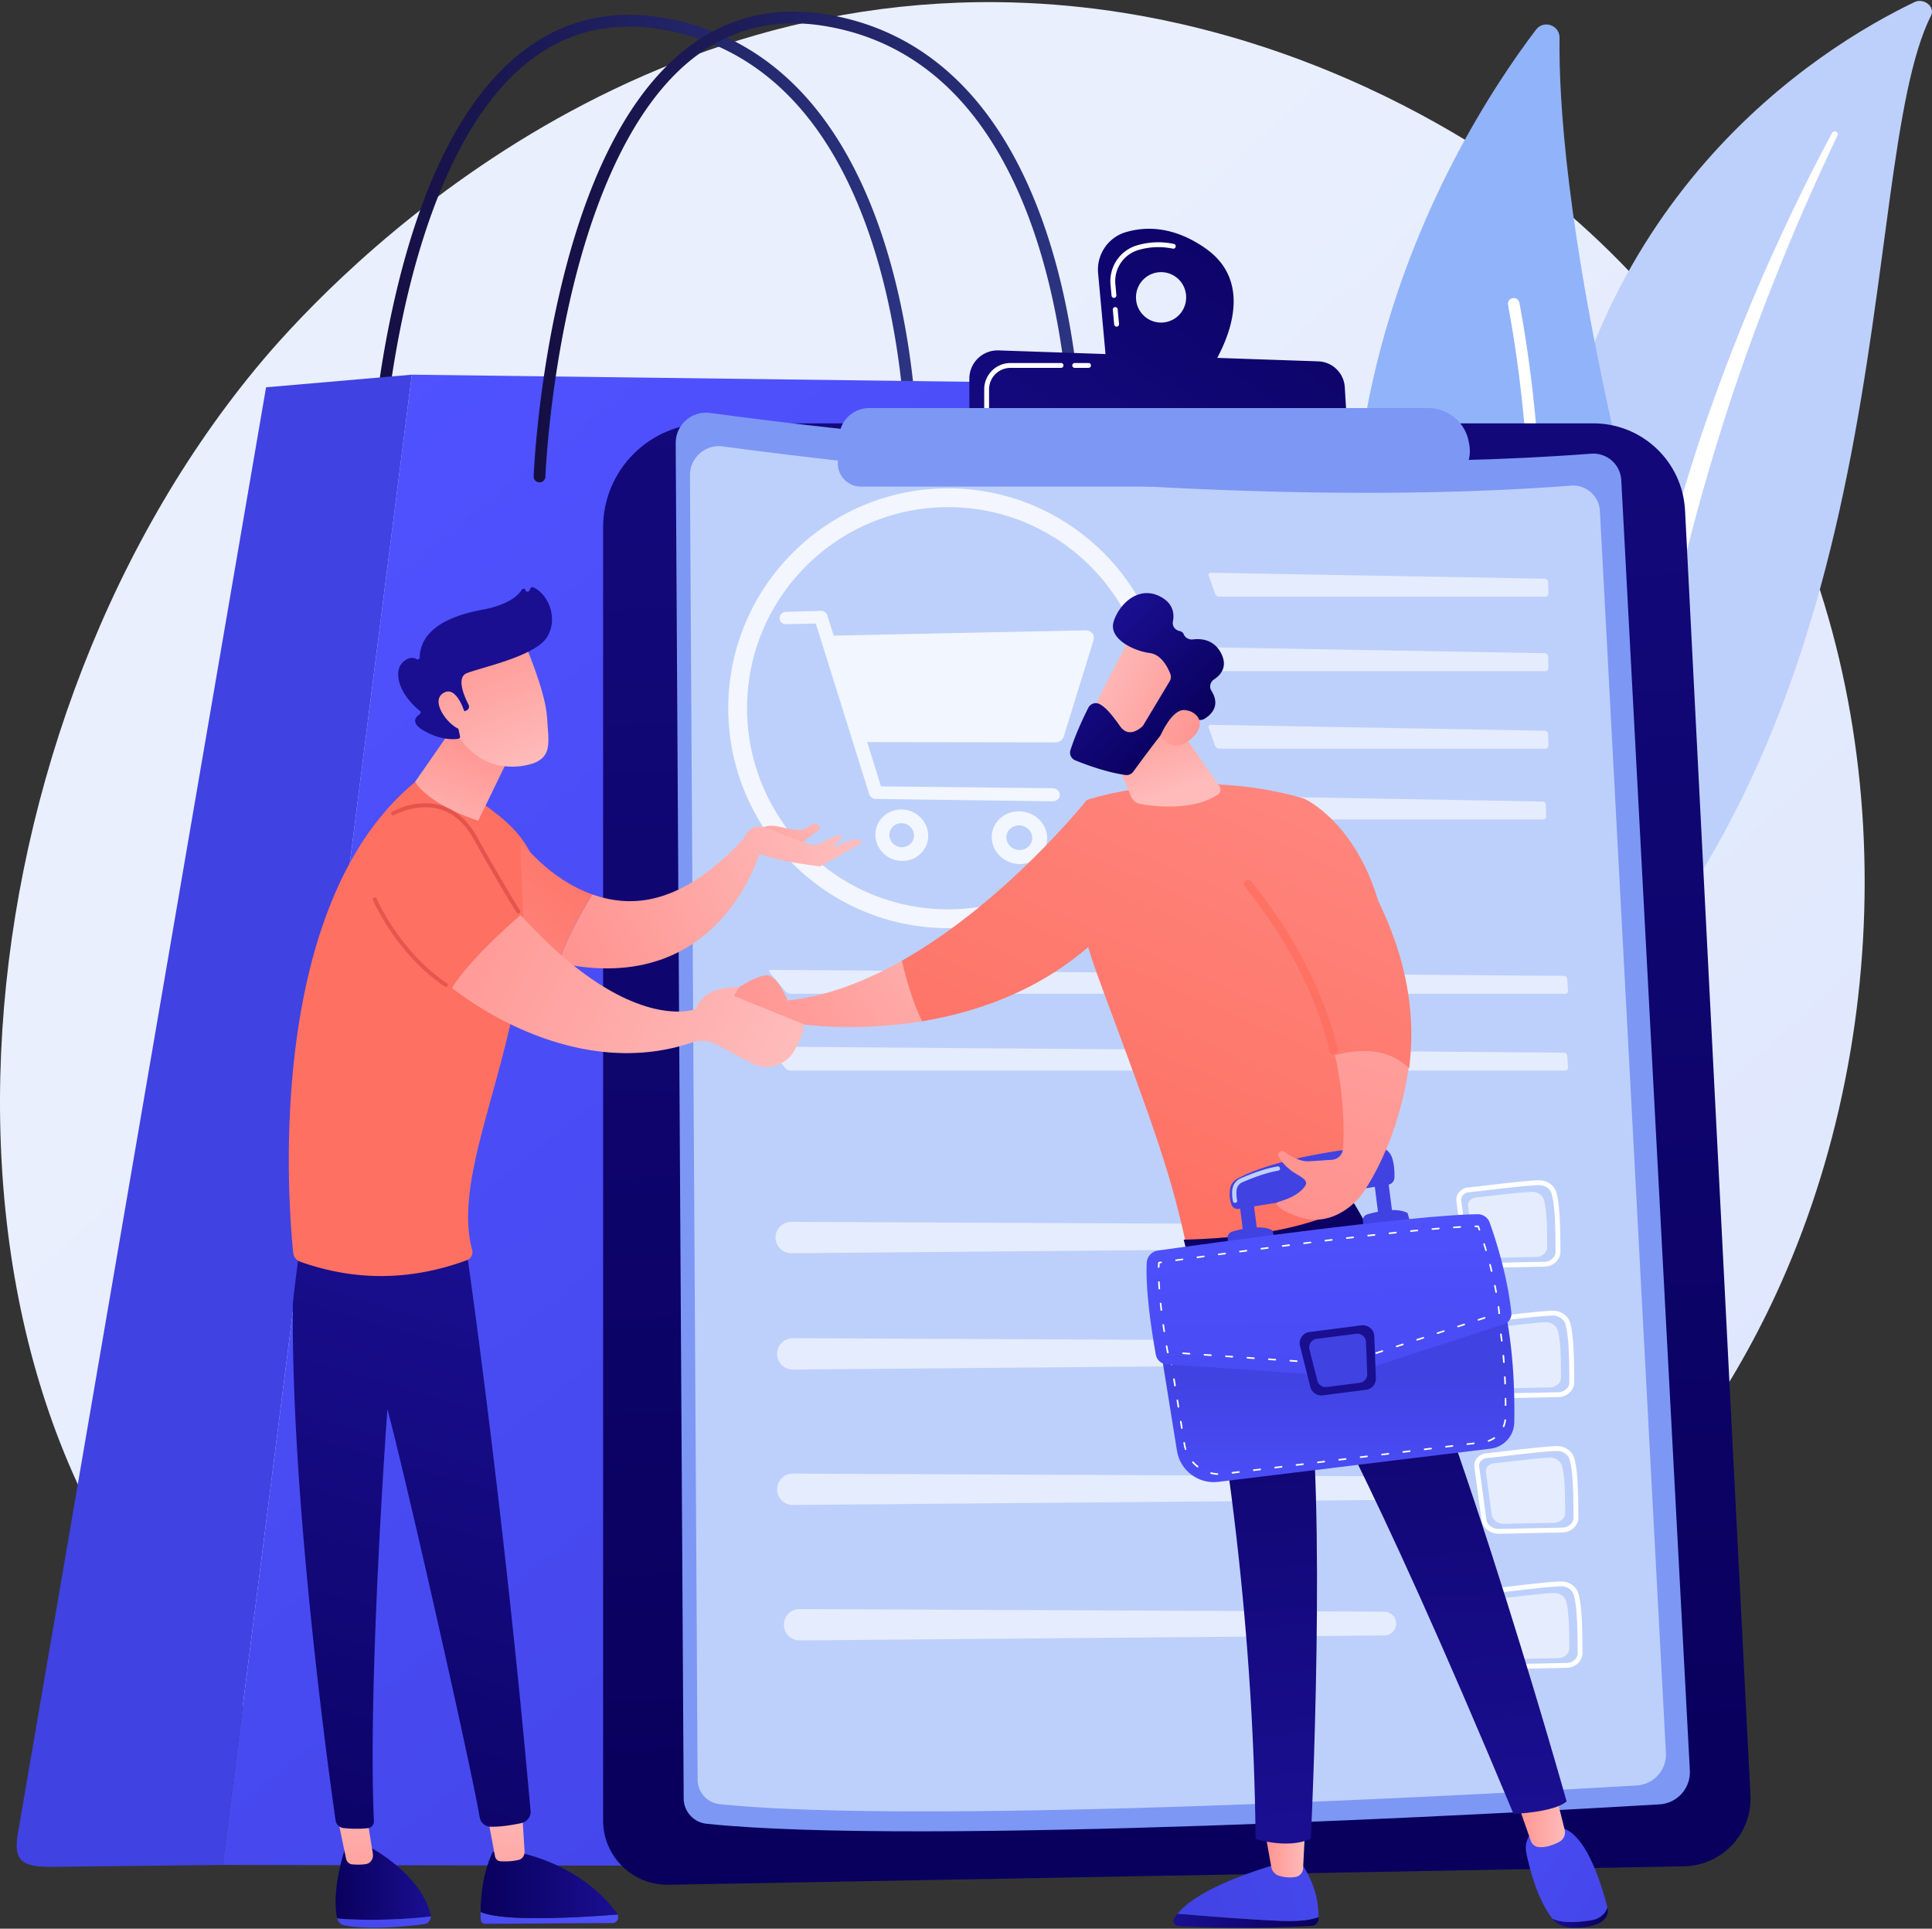 <svg width="570" height="569" fill="none" xmlns="http://www.w3.org/2000/svg"><rect width="100%" height="100%" fill="#333333" stroke="none"/><path d="M527.07 374.839c-55.73 130.264-202.842 186.218-318.107 176.676-31.472-2.605-94.795-7.847-144.236-54.602-94.95-89.792-80.327-277.481 10.567-387.983C87 94.7 168.022-.642 294.283.635c92.439.934 157.323 53.152 165.213 59.658 9.966 8.218 31.948 27.747 51.759 58.729 46.549 72.792 50.64 174.414 15.815 255.817Z" fill="url(#a)"/><path d="M569.718 4.58c1.289-2.571-2.112-5.293-4.909-3.95-28.417 13.64-99.416 57.84-109.231 162.302-12.315 131.064-53.926 170.045-98.725 189.198 0 0 55.454-.816 99.537-39.928 108.234-96.031 90.423-261.92 113.328-307.623Z" fill="#BDD0FB"/><path d="M542.158 39.868c-6.342 13.407-12.37 26.932-17.811 40.668a623.314 623.314 0 0 0-15.084 41.59c-4.46 14.035-8.616 28.159-12.065 42.457-3.524 14.278-6.336 28.717-9.099 43.222-2.855 14.479-5.636 29.086-10.153 43.387-4.493 14.276-11.038 28.197-20.375 40.484-2.331 3.061-4.738 6.092-7.335 8.959-2.534 2.913-5.224 5.719-7.972 8.478a159.653 159.653 0 0 1-17.937 15.366c-12.875 9.404-27.507 16.982-42.989 22.657-1.63.597-3.591-.112-4.381-1.586-.775-1.445-.134-3.09 1.431-3.715l.011-.004c3.713-1.476 7.4-2.991 10.987-4.647 1.811-.802 3.571-1.677 5.351-2.52 1.738-.903 3.521-1.746 5.222-2.698 6.882-3.701 13.425-7.838 19.557-12.402 12.302-9.063 22.997-19.877 31.942-31.6a128.852 128.852 0 0 0 11.552-18.614c3.283-6.491 5.985-13.247 8.238-20.168 4.509-13.852 7.4-28.28 10.376-42.735 2.999-14.453 6.125-28.95 9.938-43.275a534.723 534.723 0 0 1 6.097-21.378c1.066-3.548 2.213-7.073 3.35-10.599a689.857 689.857 0 0 1 3.611-10.518A622.513 622.513 0 0 1 521 79.287c6.035-13.577 12.491-26.987 19.544-40.118.201-.375.723-.515 1.165-.312.429.193.624.641.449 1.01Z" fill="#fff"/><path d="M435.028 293.393c2.182 3.794 7.53 4.125 10.209.666 14.79-19.09 51.729-76.846 32.788-158.032-15.994-68.56-18.152-107.254-17.914-124.888.05-3.73-4.69-5.354-6.944-2.384-24.879 32.771-97.208 147.165-18.139 284.638Z" fill="#91B3FA"/><path d="M440.87 292.398a1.707 1.707 0 0 0 2.353-1.196c.232-1.043 22.986-105.54 5.052-201.87a1.712 1.712 0 0 0-1.994-1.368 1.711 1.711 0 0 0-1.368 1.994c17.802 95.629-4.798 199.466-5.027 200.503a1.71 1.71 0 0 0 .984 1.937Z" fill="#fff"/><path d="M110.692 143.243c-.022 0-.045 0-.067-.002a1.731 1.731 0 0 1-1.665-1.796c.008-.23.94-23.266 6.744-50 7.831-36.08 20.318-61.377 37.116-75.193 12.019-9.884 26.169-13.63 42.055-11.129 18.302 2.88 33.703 11.921 45.774 26.867 9.585 11.869 17.084 27.46 22.291 46.345 8.826 32.01 7.997 62.919 7.987 63.227a1.714 1.714 0 0 1-1.784 1.679 1.731 1.731 0 0 1-1.679-1.784c.01-.305.818-30.761-7.884-62.273-5.081-18.406-12.365-33.563-21.649-45.046-11.511-14.24-26.179-22.85-43.594-25.592-14.867-2.34-28.094 1.153-39.316 10.382-20.154 16.576-30.662 48.984-35.93 73.25-5.739 26.438-6.659 49.169-6.667 49.397a1.734 1.734 0 0 1-1.732 1.668Z" fill="url(#b)"/><path d="m416.437 527.731-60.062-414.199-234.868-2.995-55.84 439.659 331.232.557c12.055 0 21.298-10.89 19.538-23.022Z" fill="url(#c)"/><path d="m78.498 114.26 43.007-3.723-55.838 439.659-51.16.557c-8.821 0-10.79-2.465-8.994-11.25L78.498 114.26Z" fill="url(#d)"/><path d="M159.176 142.293c-.022 0-.044 0-.067-.002a1.73 1.73 0 0 1-1.664-1.796c.008-.23.94-23.266 6.744-50 7.83-36.077 20.318-61.377 37.115-75.19 12.021-9.888 26.175-13.631 42.057-11.13 18.302 2.88 33.703 11.921 45.775 26.867 9.584 11.869 17.083 27.46 22.291 46.345 8.825 32.01 7.997 62.919 7.986 63.227a1.71 1.71 0 0 1-1.784 1.679 1.733 1.733 0 0 1-1.679-1.784c.01-.305.818-30.761-7.883-62.273-5.082-18.406-12.366-33.561-21.65-45.046-11.511-14.24-26.179-22.851-43.594-25.592-14.863-2.34-28.091 1.153-39.314 10.38-20.143 16.566-30.651 48.95-35.922 73.198-5.745 26.443-6.671 49.223-6.679 49.451a1.735 1.735 0 0 1-1.732 1.666Z" fill="url(#e)"/><path d="M177.936 155.634c0-16.978 13.762-30.74 30.74-30.74h261.417c14.422 0 26.315 11.301 27.048 25.706l19.297 379.003c.574 11.272-8.3 20.779-19.583 20.984l-299.619 5.447c-10.603.193-19.3-8.35-19.3-18.953V155.634Z" fill="url(#f)"/><path d="M199.352 130.728c-.033-5.433 4.744-9.635 10.128-8.906 35.699 4.842 158.457 19.814 259.953 12.022 4.629-.355 8.645 3.151 8.892 7.788l20.233 380.693c.278 5.22-3.709 9.684-8.927 9.992-42.686 2.526-218.484 12.291-281.19 5.724-3.817-.4-6.714-3.614-6.736-7.451l-2.353-399.862Z" fill="#7D97F4"/><path d="M203.556 140.268c-.031-5.228 4.566-9.274 9.747-8.571 34.354 4.659 152.49 19.067 250.163 11.57 4.454-.342 8.32 3.033 8.557 7.493l19.472 366.358a9.147 9.147 0 0 1-8.59 9.617c-41.081 2.43-210.259 11.828-270.601 5.508-3.673-.384-6.46-3.478-6.483-7.169l-2.265-384.806Z" fill="#BDD0FB"/><path d="M455.934 176.019a.9.9 0 0 0 .904-.932l-.1-3.406a.989.989 0 0 0-.958-.948l-98.544-1.756c-.512-.008-.792.379-.622.863l1.868 5.3c.171.483.729.879 1.241.879h96.211ZM357.236 190.961c-.512-.008-.792.38-.622.863l1.868 5.301c.171.483.729.879 1.241.879h96.211c.512 0 .92-.419.904-.932l-.1-3.407a.99.99 0 0 0-.958-.948l-98.544-1.756ZM356.57 234.713c-.512-.01-.792.38-.622.863l1.868 5.301c.171.483.729.879 1.241.879h96.211a.9.9 0 0 0 .904-.932l-.1-3.407a.99.99 0 0 0-.958-.948l-98.544-1.756ZM357.236 213.824c-.512-.01-.792.38-.622.863l1.868 5.301c.171.483.729.879 1.241.879h96.211a.9.9 0 0 0 .904-.932l-.1-3.406a.989.989 0 0 0-.958-.948l-98.544-1.757ZM461.755 293.176a.86.86 0 0 0 .867-.93l-.234-3.411a1.024 1.024 0 0 0-.994-.936l-234.012-1.776c-.511-.004-.663.317-.337.711l4.654 5.623c.326.394 1.013.719 1.524.719h228.532ZM227.382 308.775c-.511-.004-.663.317-.337.711l4.654 5.624c.326.393 1.013.718 1.524.718h228.534a.859.859 0 0 0 .867-.93l-.233-3.41a1.024 1.024 0 0 0-.995-.936l-234.014-1.777ZM229.426 400.596a4.628 4.628 0 0 0 4.515 3.448l172.483-1.47a3.501 3.501 0 0 0-.014-7l-172.487-.786c-3.046-.014-5.273 2.865-4.497 5.808ZM228.967 366.274a4.628 4.628 0 0 0 4.516 3.447l172.483-1.469a3.501 3.501 0 0 0-.015-7l-172.487-.786c-3.045-.014-5.274 2.864-4.497 5.808ZM229.426 440.55a4.629 4.629 0 0 0 4.515 3.447l172.483-1.47a3.501 3.501 0 0 0-.014-7l-172.487-.788c-3.046-.012-5.273 2.867-4.497 5.811ZM231.43 480.506a4.63 4.63 0 0 0 4.515 3.447l172.483-1.47a3.5 3.5 0 0 0-.014-7l-172.487-.788c-3.045-.014-5.274 2.865-4.497 5.811Z" fill="#fff" opacity=".6"/><path d="m455.731 373.676-.051.002-18.639.392c-2.664.055-4.917-1.71-5.242-4.103l-2.115-15.584a3.406 3.406 0 0 1 .724-2.58c.662-.839 1.685-1.383 2.808-1.494 1.567-.155 3.772-.412 6.107-.682 4.915-.571 11.032-1.281 14.483-1.43 2.503-.089 4.674 1.328 5.329 3.49 1.08 3.559 1.204 10.356 1.241 17.598.01 2.353-2.069 4.312-4.645 4.391Zm-22.375-21.944c-.739.073-1.403.422-1.825.956a1.967 1.967 0 0 0-.428 1.498l2.115 15.584c.228 1.675 1.858 2.905 3.795 2.867l18.639-.392c.012 0 .024 0 .036-.002 1.805-.055 3.263-1.373 3.254-2.954-.036-7.132-.154-13.816-1.177-17.19-.459-1.512-2.079-2.525-3.898-2.474-3.398.146-9.487.852-14.38 1.421-2.34.274-4.551.53-6.131.686Z" fill="#fff"/><path opacity=".6" d="M435.411 353.285c3.906-.388 12.388-1.511 16.42-1.685 1.709-.074 3.24.913 3.686 2.383.867 2.856.94 8.598.967 13.9.008 1.588-1.411 2.9-3.19 2.936l-14.895.313c-1.831.038-3.39-1.164-3.61-2.786l-1.691-12.453c-.174-1.287.865-2.464 2.313-2.608Z" fill="#fff"/><path d="m459.803 412.164-.051.002-18.639.392c-2.663.055-4.917-1.709-5.242-4.103l-2.115-15.584a3.402 3.402 0 0 1 .725-2.58c.662-.838 1.685-1.382 2.807-1.494 1.568-.154 3.772-.412 6.107-.682 4.915-.571 11.032-1.281 14.483-1.429l.075-.003c2.451-.075 4.605 1.353 5.255 3.494 1.08 3.559 1.203 10.356 1.24 17.598.008 2.351-2.069 4.31-4.645 4.389Zm-22.375-21.944c-.739.073-1.402.422-1.825.956a1.968 1.968 0 0 0-.428 1.499l2.115 15.583c.228 1.675 1.858 2.905 3.795 2.867l18.639-.392c.012 0 .024 0 .036-.002 1.805-.055 3.263-1.373 3.255-2.954-.037-7.134-.155-13.815-1.178-17.189-.459-1.513-2.103-2.558-3.898-2.475-3.398.146-9.487.852-14.379 1.421-2.341.274-4.552.53-6.132.686Z" fill="#fff"/><path opacity=".6" d="M439.483 391.773c3.906-.388 12.388-1.511 16.42-1.685 1.709-.073 3.24.913 3.687 2.383.867 2.857.94 8.598.966 13.901.008 1.587-1.411 2.899-3.189 2.935l-14.896.313c-1.831.039-3.39-1.163-3.609-2.785l-1.691-12.453c-.175-1.29.864-2.467 2.312-2.609Z" fill="#fff"/><path d="m461.026 452.1-.051.002-18.639.392c-2.664.056-4.917-1.708-5.242-4.103l-2.115-15.584a3.404 3.404 0 0 1 .724-2.58c.662-.839 1.685-1.383 2.808-1.494 1.567-.155 3.772-.413 6.107-.683 4.915-.57 11.032-1.281 14.483-1.429a.942.942 0 0 0 .075-.004c2.451-.075 4.605 1.352 5.254 3.494 1.08 3.559 1.204 10.356 1.241 17.597.008 2.353-2.069 4.313-4.645 4.392Zm-22.375-21.944c-.739.073-1.403.422-1.825.956-.349.44-.501.972-.428 1.5l2.115 15.584c.227 1.675 1.858 2.905 3.794 2.864l18.639-.392c.013 0 .025 0 .037-.002 1.805-.054 3.262-1.372 3.254-2.953-.036-7.132-.154-13.816-1.177-17.19-.459-1.512-2.103-2.564-3.898-2.475-3.399.147-9.487.853-14.38 1.421-2.343.275-4.553.53-6.131.687Z" fill="#fff"/><path opacity=".6" d="M440.706 431.708c3.906-.387 12.388-1.51 16.42-1.685 1.709-.073 3.24.914 3.687 2.384.867 2.856.94 8.598.966 13.9.008 1.588-1.411 2.899-3.189 2.936l-14.896.313c-1.831.038-3.39-1.164-3.609-2.786l-1.691-12.453c-.177-1.289.862-2.464 2.312-2.609Z" fill="#fff"/><path d="m462.245 492.034-.05.002-18.639.392c-2.664.057-4.917-1.707-5.242-4.103l-2.116-15.583a3.403 3.403 0 0 1 .725-2.581c.662-.838 1.685-1.382 2.808-1.494 1.567-.154 3.772-.412 6.107-.682 4.915-.571 11.031-1.281 14.483-1.429l.075-.002c2.45-.076 4.604 1.352 5.254 3.494 1.08 3.558 1.204 10.355 1.24 17.597.011 2.351-2.068 4.31-4.645 4.389Zm-22.372-21.944c-.739.073-1.403.422-1.825.956a1.97 1.97 0 0 0-.429 1.501l2.116 15.583c.227 1.675 1.857 2.905 3.794 2.865l18.639-.392c.012 0 .025 0 .037-.002 1.805-.055 3.262-1.372 3.254-2.954-.036-7.132-.154-13.815-1.177-17.189-.459-1.513-2.104-2.571-3.898-2.475-3.399.146-9.487.853-14.38 1.421-2.343.274-4.554.53-6.131.686Z" fill="#fff"/><path opacity=".6" d="M441.925 471.643c3.906-.388 12.388-1.51 16.42-1.685 1.71-.073 3.24.913 3.687 2.383.867 2.857.94 8.598.966 13.901.009 1.587-1.411 2.899-3.189 2.935l-14.895.313c-1.832.039-3.391-1.163-3.61-2.785l-1.691-12.453c-.175-1.287.865-2.465 2.312-2.609Z" fill="#fff"/><g opacity=".8" fill="#fff"><path d="M322.21 186.795c-.49-.603-1.257-.853-2.073-.834l-74.17 1.555-1.874-5.953c-.26-.828-1.039-1.36-1.923-1.338l-10.183.268c-1.092.029-1.975.788-1.975 1.878 0 1.09.885 1.805 1.975 1.779l8.701-.205 15.746 50.317a2.08 2.08 0 0 0 1.962 1.442l52.059.698c1.222.016 2.213-.751 2.213-1.906 0-1.155-.993-1.947-2.213-1.959l-50.541-.544-4.056-13.065 55.539.084c1.137.002 2.14-.743 2.459-1.775l8.766-28.343a2.216 2.216 0 0 0-.412-2.099ZM266.015 238.81c-4.284-.067-7.749 3.266-7.749 7.43s3.465 7.644 7.749 7.755c4.31.114 7.834-3.22 7.834-7.428 0-4.211-3.524-7.69-7.834-7.757Zm0 11.135c-2.002-.047-3.626-1.671-3.626-3.62s1.624-3.504 3.626-3.467c2.008.036 3.646 1.66 3.646 3.62 0 1.959-1.638 3.514-3.646 3.467ZM300.719 239.348c-4.495-.069-8.133 3.343-8.133 7.609 0 4.265 3.636 7.83 8.133 7.95 4.523.12 8.224-3.293 8.224-7.607s-3.701-7.881-8.224-7.952Zm0 11.411c-2.101-.048-3.807-1.713-3.807-3.709 0-1.995 1.706-3.589 3.807-3.551 2.107.039 3.827 1.704 3.827 3.712 0 2.003-1.72 3.597-3.827 3.548Z"/></g><path opacity=".81" d="M279.732 273.816c-35.771 0-64.874-29.102-64.874-64.874 0-35.771 29.103-64.874 64.874-64.874 35.772 0 64.874 29.103 64.874 64.874 0 35.772-29.1 64.874-64.874 64.874Zm0-124.205c-32.716 0-59.331 26.615-59.331 59.331 0 32.717 26.615 59.332 59.331 59.332 32.717 0 59.332-26.615 59.332-59.332 0-32.716-26.615-59.331-59.332-59.331Z" fill="#fff"/><path d="M355.597 73.22c-9.442-6.57-17.652-6.44-23.432-4.735-5.272 1.555-8.689 6.647-8.188 12.12l2.493 27.207 29.661 2.633c-.002 0 17.983-24.342-.534-37.225Zm-13.044 21.948a7.396 7.396 0 0 1-7.395-7.396 7.396 7.396 0 1 1 14.791 0 7.396 7.396 0 0 1-7.396 7.396Z" fill="url(#g)"/><path d="M329.43 96.368a.716.716 0 0 1-.712-.652l-.398-4.333a.715.715 0 0 1 .648-.777.707.707 0 0 1 .777.648l.398 4.332a.715.715 0 0 1-.648.777c-.02.005-.042.005-.065.005Zm-.777-8.49a.717.717 0 0 1-.713-.652l-.302-3.29c-.477-5.215 2.803-10.069 7.802-11.545 3.54-1.045 7.187-1.194 10.841-.444a.715.715 0 1 1-.286 1.4c-3.421-.7-6.836-.56-10.149.417-4.345 1.283-7.197 5.505-6.783 10.043l.302 3.289a.714.714 0 0 1-.647.777c-.023.004-.043.004-.065.004Z" fill="#fff"/><path d="M285.987 125.394v-13.679a8.347 8.347 0 0 1 8.633-8.342l94.307 3.232a8.119 8.119 0 0 1 7.826 7.628l.788 13.143-111.554-1.982Z" fill="url(#h)"/><path d="M321.152 108.528h-4.056a.717.717 0 1 1 0-1.433h4.056a.715.715 0 1 1 0 1.433ZM291.091 121.099a.717.717 0 0 1-.717-.717v-5.534c0-4.276 3.478-7.753 7.753-7.753h14.912a.715.715 0 1 1 0 1.433h-14.912a6.33 6.33 0 0 0-6.322 6.322v5.534a.711.711 0 0 1-.714.715Z" fill="#fff"/><path d="M247.56 128.849a8.885 8.885 0 0 1 8.876-8.46l164.914-.004c5.93 0 11 4.267 12.011 10.11l.14.806c1.108 6.399-3.819 12.254-10.315 12.254H253.991a6.808 6.808 0 0 1-6.799-7.132l.368-7.574Z" fill="#7D97F4"/><path d="M232.346 295.149s-3.098-8.155-6.716-7.408c-3.618.747-7.576 3.526-7.576 3.526l-5.813 7.861s16.319 6.428 22.056 2.745c0 0 16.668 2.881 37.714-.575-3.047-6.433-4.862-12.873-5.93-17.871-10.66 6.035-22.141 10.542-33.735 11.722Z" fill="url(#i)"/><path d="M320.634 236.002s-23.863 30.057-54.553 47.427c1.066 4.998 2.883 11.438 5.93 17.871 15.921-2.613 34.345-8.847 49.965-22.699l-1.342-42.599Z" fill="url(#j)"/><path d="M350.394 369.22c-4.667-22.168-9.333-35.001-24.959-77.019-4.917-13.222-9.383-26.601-7.225-40.542l2.424-15.657s30.367-10.277 64.029-.432c0 0 45.927 19.95 14.731 118.482-14.059 15.73-30.515 20.215-49 15.168Z" fill="url(#k)"/><path d="m325.803 216.017 7.875 18.917a3.772 3.772 0 0 0 2.848 2.266c4.54.779 15.521 1.995 22.732-2.747a1.83 1.83 0 0 0 .489-2.576l-14.548-20.887-19.396 5.027Z" fill="url(#l)"/><path d="M333.948 187.075c-.331.311-13.958 27.07-13.958 27.07l15.444 7.455 16.684-23.442s-12.634-16.294-18.17-11.083Z" fill="url(#m)"/><path d="m345.098 200.969-7.703 12.841a2.385 2.385 0 0 1-.422.526c-.918.853-4.054 3.336-6.48-.045-2.067-2.88-4.008-5.499-6.085-6.579-1.214-.632-2.706-.128-3.323 1.094-1.269 2.515-3.728 7.643-5.272 12.506a2.449 2.449 0 0 0 1.427 3.006c3.126 1.267 9.308 3.559 14.792 4.316a2.46 2.46 0 0 0 2.328-.99c2.359-3.232 9.01-12.267 11.28-14.528 2.109-2.101 6.001-1.31 7.755-.804a2.477 2.477 0 0 0 1.967-.258c1.779-1.072 4.885-3.741 2.045-8.259-.707-1.122-.346-2.621.763-3.349 1.987-1.308 4.142-3.76 2.089-7.733-2.079-4.022-5.792-4.383-8.322-4.073-1.118.136-2.255-.451-2.684-1.492-.19-.463-.568-.859-1.27-1.001-1.326-.268-2.195-1.48-1.935-2.808.446-2.275.109-5.231-3.523-7.229-6.663-3.664-12.501 2.306-13.985 7.345s5.966 8.602 10.652 9.195c3.443.436 5.329 4.194 6.088 6.157a2.45 2.45 0 0 1-.182 2.162Z" fill="url(#n)"/><path d="M342.399 216.959s3.316-7.798 7.108-7.481c3.792.319 6.779 4.097 2.077 8.344-5.847 5.287-9.185-.863-9.185-.863Z" fill="url(#o)"/><path d="M347.406 564.581c7.335.633 20.064 1.665 30.099 2.105 6.032.266 9.506-.325 11.505-1.124-.004.225-.01.438-.018.635-.047 1.056-.905 1.9-1.971 1.961-18.962 1.058-34.042.366-39.412.041-1.11-.067-1.772-1.275-1.204-2.221.282-.475.627-.938 1.001-1.397Z" fill="url(#p)"/><path d="M377.504 566.686c-10.036-.443-22.765-1.472-30.1-2.105 7.211-8.848 30.1-14.81 30.1-14.81h6.464c4.446 6.409 5.089 12.509 5.041 15.788-2 .802-5.472 1.393-11.505 1.127Z" fill="url(#q)"/><path d="m385.057 539.218-.605 11.97a2.732 2.732 0 0 1-2.334 2.57c-1.292.185-3.021.209-4.857-.402a3.233 3.233 0 0 1-2.174-2.487l-2.091-11.653h12.061v.002Z" fill="url(#r)"/><path d="M469.019 566.597c3.182-.443 4.621-2.095 5.224-3.862l.012.049c.467 1.864-.617 3.794-2.785 4.712-2.621 1.111-5.488 1.299-7.713 1.208-2.387-.097-4.578-1.086-5.782-2.668l-.018-.024c2.394 1.184 5.758 1.324 11.062.585Z" fill="url(#s)"/><path d="M454.022 539.141h5.331c8.121-.167 13.219 16.96 14.89 23.592-.603 1.767-2.043 3.419-5.224 3.862-5.305.739-8.669.601-11.064-.585-4.388-5.774-6.562-14.227-7.607-19.163-1.19-5.611 3.674-7.706 3.674-7.706Z" fill="url(#t)"/><path d="m458.667 528.029 2.96 11.773c.364 1.444-.327 2.936-1.662 3.622-1.657.851-3.988 1.742-6.131 1.484-1.007-.122-1.846-.83-2.179-1.78l-4.346-12.386 11.358-2.713Z" fill="url(#u)"/><path d="M462.199 531.434c-3.682 3.267-15.662 3.699-15.662 3.699-43.152-103.567-61.141-132.078-61.141-132.078 6.231 39.091 1.342 139.432 1.342 139.432-7.12 3.142-16.302 0-16.302 0-.579-63.997-9.589-132.765-21.209-176.765 29.165-.656 45.014-7.014 50.08-11.02 24.311 39.193 62.892 176.732 62.892 176.732Z" fill="url(#v)"/><path d="m341.88 394.659 5.366 33.378c.936 5.82 6.328 9.856 12.205 9.14l80.322-9.798c3.928-.479 6.908-3.76 6.987-7.7.173-8.624-.166-23.975-3.786-37.958L341.88 394.659Z" fill="url(#w)"/><path d="M359.189 435.108h-.015a10.768 10.768 0 0 1-1.922-.284.238.238 0 1 1 .113-.463c.601.146 1.221.237 1.838.272.132.006.231.12.223.252a.236.236 0 0 1-.237.223Zm4.421-.371a.237.237 0 0 1-.235-.21.24.24 0 0 1 .207-.266l1.89-.229a.231.231 0 0 1 .266.207.24.24 0 0 1-.207.266l-1.89.232h-.031Zm6.3-.77a.237.237 0 0 1-.029-.473l1.891-.231a.233.233 0 0 1 .266.207.237.237 0 0 1-.208.264l-1.89.231c-.012.002-.02.002-.03.002Zm6.299-.767a.237.237 0 0 1-.028-.473l1.89-.232a.231.231 0 0 1 .266.207.24.24 0 0 1-.207.266l-1.89.232h-.031Zm-22.871-.289a.238.238 0 0 1-.147-.05 10.952 10.952 0 0 1-1.421-1.328.238.238 0 0 1 .021-.337.24.24 0 0 1 .337.018c.412.461.867.889 1.356 1.269a.24.24 0 0 1-.146.428Zm29.173-.481a.236.236 0 0 1-.235-.209.235.235 0 0 1 .207-.264l1.89-.231a.233.233 0 0 1 .266.207.236.236 0 0 1-.207.264l-1.89.231c-.013.002-.023.002-.031.002Zm6.3-.767a.237.237 0 0 1-.236-.209.236.236 0 0 1 .207-.264l1.89-.232a.23.23 0 0 1 .266.207.235.235 0 0 1-.207.264l-1.89.232c-.012.002-.02.002-.03.002Zm6.299-.77a.237.237 0 0 1-.235-.209.24.24 0 0 1 .207-.266l1.89-.231a.231.231 0 0 1 .266.207.24.24 0 0 1-.207.266l-1.89.229c-.01.004-.021.004-.031.004Zm6.302-.767a.238.238 0 0 1-.028-.473l1.89-.231a.233.233 0 0 1 .266.207.24.24 0 0 1-.207.266l-1.891.231c-.012-.002-.02 0-.03 0Zm6.3-.769a.238.238 0 0 1-.029-.473l1.89-.232a.23.23 0 0 1 .266.207.236.236 0 0 1-.207.264l-1.89.232c-.01.002-.02.002-.03.002Zm6.301-.768a.236.236 0 0 1-.235-.209.24.24 0 0 1 .207-.266l1.89-.231a.23.23 0 0 1 .266.207.24.24 0 0 1-.207.266l-1.89.231-.031.002Zm6.3-.769a.238.238 0 0 1-.236-.209.236.236 0 0 1 .207-.264l1.891-.232a.232.232 0 0 1 .265.207.235.235 0 0 1-.207.264l-1.89.232c-.012.002-.02.002-.03.002Zm-70.53-.045a.24.24 0 0 1-.228-.168 10.83 10.83 0 0 1-.341-1.46l-.069-.433a.238.238 0 0 1 .197-.272.233.233 0 0 1 .272.197l.069.433c.075.473.185.942.325 1.394a.238.238 0 0 1-.225.309Zm76.831-.723a.237.237 0 0 1-.235-.209.237.237 0 0 1 .207-.264l1.89-.231a.23.23 0 0 1 .266.207.236.236 0 0 1-.207.264l-1.89.231-.031.002Zm6.3-.769a.238.238 0 0 1-.028-.475l1.89-.232a.233.233 0 0 1 .266.207.236.236 0 0 1-.207.264l-1.89.232c-.013.004-.021.004-.031.004Zm6.263-.958a.238.238 0 0 1-.081-.461 7.228 7.228 0 0 0 1.636-.839.239.239 0 0 1 .27.394c-.54.37-1.126.67-1.744.894a.29.29 0 0 1-.081.012Zm-90.503-3.795a.237.237 0 0 1-.235-.201l-.303-1.88a.24.24 0 0 1 .197-.274.234.234 0 0 1 .272.197l.303 1.88a.237.237 0 0 1-.197.272.115.115 0 0 1-.037.006Zm94.939-.479a.24.24 0 0 1-.221-.329c.229-.57.386-1.169.465-1.778a.235.235 0 0 1 .266-.205c.13.016.223.136.205.266a7.666 7.666 0 0 1-.496 1.894.23.23 0 0 1-.219.152Zm-95.946-5.788a.239.239 0 0 1-.235-.201l-.303-1.88a.24.24 0 0 1 .197-.274.236.236 0 0 1 .272.197l.303 1.88a.24.24 0 0 1-.234.278Zm96.523-.489a.237.237 0 0 1-.238-.238c0-.613-.004-1.248-.014-1.902a.239.239 0 0 1 .235-.242c.13.009.24.104.242.236.008.656.012 1.291.014 1.908a.24.24 0 0 1-.239.238Zm-97.53-5.778a.239.239 0 0 1-.235-.201l-.303-1.88a.237.237 0 0 1 .197-.272.23.23 0 0 1 .272.197l.303 1.88a.237.237 0 0 1-.197.272.114.114 0 0 1-.037.004Zm97.402-.57a.238.238 0 0 1-.238-.23c-.024-.623-.051-1.257-.083-1.9a.237.237 0 0 1 .225-.25c.136 0 .244.096.25.226.033.645.061 1.281.083 1.906a.239.239 0 0 1-.229.248h-.008Zm-98.411-5.695a.237.237 0 0 1-.235-.201l-.303-1.88a.237.237 0 0 1 .197-.272.235.235 0 0 1 .272.197l.303 1.88a.24.24 0 0 1-.197.274l-.037.002Zm98.043-.642a.236.236 0 0 1-.237-.219c-.049-.625-.102-1.259-.161-1.894a.24.24 0 0 1 .216-.26.231.231 0 0 1 .257.215c.059.64.112 1.273.163 1.901a.236.236 0 0 1-.219.255c-.007.002-.013.002-.019.002Zm-99.05-5.625a.239.239 0 0 1-.235-.201l-.303-1.88a.237.237 0 0 1 .197-.272.234.234 0 0 1 .272.197l.303 1.88a.238.238 0 0 1-.234.276Zm98.415-.69a.238.238 0 0 1-.236-.21c-.077-.625-.16-1.254-.247-1.886a.238.238 0 0 1 .203-.268.235.235 0 0 1 .268.203c.089.634.17 1.265.249 1.893a.239.239 0 0 1-.207.266l-.03.002Zm-97.797-1.308a.237.237 0 0 1-.236-.209.238.238 0 0 1 .205-.266l1.888-.242c.15-.018.25.078.266.208a.237.237 0 0 1-.205.265l-1.888.242-.03.002Zm6.297-.806a.236.236 0 0 1-.235-.209.237.237 0 0 1 .205-.266l1.888-.241c.148-.019.25.077.266.207a.239.239 0 0 1-.205.266l-1.888.241-.031.002Zm6.296-.806a.237.237 0 0 1-.236-.209.238.238 0 0 1 .205-.266l1.888-.241a.228.228 0 0 1 .266.207.238.238 0 0 1-.205.266l-1.888.241c-.012.002-.022.002-.03.002Zm6.295-.806a.238.238 0 0 1-.03-.473l1.888-.241a.229.229 0 0 1 .266.207.238.238 0 0 1-.205.266l-1.888.241h-.031Zm6.296-.806a.237.237 0 0 1-.236-.209.238.238 0 0 1 .205-.266l1.888-.241a.228.228 0 0 1 .266.205.238.238 0 0 1-.205.266l-1.888.241c-.01.004-.02.004-.03.004Zm6.295-.806a.236.236 0 0 1-.235-.209.238.238 0 0 1 .205-.266l1.888-.241a.231.231 0 0 1 .266.207.238.238 0 0 1-.205.266l-1.888.241c-.01.002-.02.002-.031.002Zm6.296-.806a.237.237 0 0 1-.031-.473l1.889-.241a.229.229 0 0 1 .265.207.238.238 0 0 1-.205.266l-1.888.241h-.03Zm59.08-.136a.238.238 0 0 1-.234-.197c-.111-.623-.227-1.244-.349-1.867a.238.238 0 1 1 .467-.094c.124.625.24 1.251.351 1.876a.237.237 0 0 1-.193.276c-.016.006-.03.006-.042.006Zm-52.785-.668a.236.236 0 0 1-.235-.207.238.238 0 0 1 .205-.266l1.888-.241c.152-.017.25.077.266.207a.238.238 0 0 1-.205.266l-1.888.241c-.01-.002-.02 0-.031 0Zm6.296-.806a.236.236 0 0 1-.235-.209.238.238 0 0 1 .205-.266l1.888-.241c.15-.021.249.077.266.207a.239.239 0 0 1-.205.266l-1.888.241c-.011.002-.021.002-.031.002Zm6.296-.806a.237.237 0 0 1-.236-.207.238.238 0 0 1 .205-.266l1.888-.241c.15-.019.25.077.266.207a.238.238 0 0 1-.205.266l-1.888.241h-.03Zm6.297-.806a.238.238 0 0 1-.03-.473l1.888-.241a.23.23 0 0 1 .266.205.238.238 0 0 1-.205.266l-1.888.241c-.013.002-.023.002-.031.002Zm6.296-.806a.238.238 0 0 1-.031-.475l1.888-.241a.229.229 0 0 1 .266.207.237.237 0 0 1-.205.266l-1.888.241c-.012.002-.022.002-.03.002Zm6.295-.804a.238.238 0 0 1-.03-.475l1.888-.241a.23.23 0 0 1 .266.207.238.238 0 0 1-.205.266l-1.888.241-.031.002Zm6.296-.806a.238.238 0 0 1-.031-.475l1.888-.241a.231.231 0 0 1 .266.207.237.237 0 0 1-.205.266l-1.888.241-.03.002Zm13.699-.708a.238.238 0 0 1-.231-.181c-.065-.27-.134-.538-.203-.806l-.644.084a.234.234 0 0 1-.266-.208.238.238 0 0 1 .205-.265l1.062-.137.053.204c.087.337.173.676.258 1.015a.24.24 0 0 1-.175.288.288.288 0 0 1-.059.006Zm-7.404-.097a.237.237 0 0 1-.235-.21.238.238 0 0 1 .205-.266l1.888-.241a.231.231 0 0 1 .266.207.238.238 0 0 1-.205.266l-1.888.241c-.01.003-.02.003-.031.003Z" fill="#fff"/><path d="m362.289 367.319-.09-2.614a2.01 2.01 0 0 1 1.358-1.355c2.451-.718 8.562-2.21 11.834-.361l.831 2.946-13.933 1.384Z" fill="url(#x)"/><path d="M369.782 363.833a3.607 3.607 0 0 1-1.73.22 1.58 1.58 0 0 1-1.387-1.363l-1.035-8.094 4.119-.528 1.035 8.089c.09.72-.322 1.415-1.002 1.676Z" fill="url(#y)"/><path d="m402.186 362.213-.089-2.615a2.006 2.006 0 0 1 1.358-1.354c2.45-.719 8.561-2.211 11.832-.361l.83 2.945-13.931 1.385Z" fill="url(#z)"/><path d="M409.677 358.727a3.615 3.615 0 0 1-1.729.219 1.577 1.577 0 0 1-1.387-1.362l-1.145-8.947 4.119-.528 1.145 8.941a1.583 1.583 0 0 1-1.003 1.677Z" fill="url(#A)"/><path d="m365.464 356.634 44.109-7.134a2.151 2.151 0 0 0 1.815-2.014c.065-1.417.015-3.52-.58-5.631-.676-2.402-3.013-3.949-5.506-3.691-8.289.861-29.326 3.559-40.333 9.629a4.084 4.084 0 0 0-2.087 3.122c-.141 1.255-.13 2.907.469 4.511a1.925 1.925 0 0 0 2.113 1.208Z" fill="url(#B)"/><path d="M364.378 354.87a.634.634 0 0 1-.617-.491c-.017-.074-.409-1.795-.169-3.531a4.166 4.166 0 0 1 2.446-3.22c2.396-1.047 6.992-2.899 10.88-3.506a.631.631 0 0 1 .725.528.633.633 0 0 1-.53.725c-3.886.609-8.685 2.59-10.567 3.415a2.855 2.855 0 0 0-1.699 2.231c-.207 1.508.144 3.055.148 3.071a.636.636 0 0 1-.617.778Z" fill="#BDD0FB"/><path d="M341.607 368.941c14.289-2.014 76.115-10.587 94.375-10.719a3.693 3.693 0 0 1 3.51 2.432c1.677 4.667 5.244 15.555 6.405 26.648.158 1.51-.784 2.921-2.233 3.392l-40.057 13.02-14.583 1.866-44.853-3.099a3.448 3.448 0 0 1-3.165-2.821c-.996-5.529-3.112-18.532-2.681-27.13a3.819 3.819 0 0 1 3.282-3.589Z" fill="url(#C)"/><path d="m388.951 402.237-1.947-.13a.237.237 0 0 1-.221-.253.24.24 0 0 1 .253-.222l1.901.132.199-.03a.232.232 0 0 1 .266.205.238.238 0 0 1-.205.266l-.246.032Zm-6.363-.436h-.016l-1.9-.132a.236.236 0 0 1-.221-.254c.008-.13.119-.223.253-.221l1.901.132a.238.238 0 0 1-.017.475Zm10.986-.156a.238.238 0 0 1-.031-.473l1.888-.242c.15-.018.25.077.266.207a.238.238 0 0 1-.205.266l-1.888.242c-.012-.002-.022 0-.03 0Zm-17.318-.281h-.016l-1.9-.13a.24.24 0 0 1-.222-.253.25.25 0 0 1 .254-.222l1.9.132a.24.24 0 0 1 .222.254.236.236 0 0 1-.238.219Zm-6.33-.436h-.016l-1.9-.132a.24.24 0 0 1-.222-.254.248.248 0 0 1 .254-.221l1.9.132a.24.24 0 0 1 .222.254.241.241 0 0 1-.238.221Zm29.943-.089a.237.237 0 0 1-.235-.21.237.237 0 0 1 .205-.265l1.888-.242a.229.229 0 0 1 .266.205.238.238 0 0 1-.205.266l-1.888.242c-.013.004-.023.004-.031.004Zm-36.275-.35h-.016l-1.9-.132a.237.237 0 0 1-.222-.253.246.246 0 0 1 .254-.222l1.9.132a.238.238 0 0 1-.016.475Zm-6.334-.436h-.016l-1.901-.132a.238.238 0 0 1-.221-.254.242.242 0 0 1 .254-.221l1.9.132a.238.238 0 0 1-.016.475Zm-6.332-.439h-.016l-1.901-.132a.237.237 0 0 1-.221-.253.242.242 0 0 1 .254-.222l1.9.132c.132.01.23.124.221.254a.235.235 0 0 1-.237.221Zm55.099-.195a.24.24 0 0 1-.228-.164.24.24 0 0 1 .152-.3l1.811-.589a.239.239 0 0 1 .301.152.24.24 0 0 1-.152.301l-1.811.588a.237.237 0 0 1-.073.012Zm-61.431-.241h-.016l-.281-.018-.032-.183c-.094-.524-.199-1.123-.315-1.787a.238.238 0 1 1 .469-.079 197 197 0 0 0 .284 1.62.24.24 0 0 1 .128.228.236.236 0 0 1-.237.219Zm67.466-1.722a.239.239 0 0 1-.073-.465l1.811-.588a.242.242 0 0 1 .301.152.239.239 0 0 1-.153.3l-1.811.589a.24.24 0 0 1-.075.012Zm6.038-1.961a.239.239 0 0 1-.073-.465l1.811-.588a.238.238 0 1 1 .148.452l-1.811.589a.255.255 0 0 1-.075.012Zm6.036-1.961a.24.24 0 0 1-.226-.164.241.241 0 0 1 .153-.301l1.811-.589a.241.241 0 0 1 .3.153.239.239 0 0 1-.152.3l-1.811.589a.25.25 0 0 1-.075.012Zm-80.655-.536a.238.238 0 0 1-.235-.203c-.092-.611-.185-1.24-.276-1.888a.238.238 0 1 1 .471-.069c.091.646.184 1.275.276 1.884a.238.238 0 0 1-.236.276Zm86.69-1.427a.238.238 0 0 1-.073-.465l1.811-.589c.124-.04.26.029.301.152a.241.241 0 0 1-.153.301l-1.81.589a.251.251 0 0 1-.076.012Zm6.038-1.961a.238.238 0 0 1-.073-.465l1.811-.589a.24.24 0 0 1 .3.152.24.24 0 0 1-.152.301l-1.811.589a.255.255 0 0 1-.075.012Zm6.036-1.963a.244.244 0 0 1-.228-.165.242.242 0 0 1 .047-.231 74.942 74.942 0 0 0-.201-1.649.238.238 0 0 1 .205-.266c.124-.024.25.075.268.205.079.605.152 1.212.219 1.817l.021.193-.26.085a.189.189 0 0 1-.071.011Zm-99.614-.944a.238.238 0 0 1-.236-.212c-.073-.627-.144-1.26-.213-1.896a.238.238 0 0 1 .473-.051c.067.634.138 1.265.211 1.893a.238.238 0 0 1-.209.264c-.008.002-.018.002-.026.002Zm98.773-5.281a.237.237 0 0 1-.233-.195c-.116-.627-.236-1.25-.362-1.866a.238.238 0 0 1 .187-.28.235.235 0 0 1 .28.185c.126.619.248 1.245.362 1.874a.24.24 0 0 1-.191.278c-.014.002-.028.004-.043.004Zm-99.374-1.041a.238.238 0 0 1-.238-.222 92.372 92.372 0 0 1-.112-1.906.24.24 0 0 1 .226-.25h.012c.126 0 .231.1.238.228.03.625.067 1.258.111 1.896a.238.238 0 0 1-.221.254h-.016Zm98.043-5.167a.238.238 0 0 1-.232-.183 112.34 112.34 0 0 0-.465-1.843.239.239 0 0 1 .171-.291.236.236 0 0 1 .29.171c.158.605.313 1.222.467 1.851a.24.24 0 0 1-.175.289.281.281 0 0 1-.056.006Zm-98.224-1.178h-.006a.24.24 0 0 1-.234-.243c.009-.372.023-.735.041-1.091a.488.488 0 0 1 .42-.464l.465-.065a.233.233 0 0 1 .268.203.238.238 0 0 1-.203.268l-.463.065c-.028.367-.04.728-.051 1.094a.236.236 0 0 1-.237.233Zm5.122-2.005a.238.238 0 0 1-.032-.474l1.888-.261a.24.24 0 0 1 .268.203.238.238 0 0 1-.203.268l-1.888.261-.033.003Zm6.292-.869a.238.238 0 0 1-.033-.473l1.888-.258a.229.229 0 0 1 .268.203.238.238 0 0 1-.203.268l-1.888.258a.183.183 0 0 1-.032.002Zm6.291-.855a.239.239 0 0 1-.03-.475l1.888-.254a.235.235 0 0 1 .268.205.24.24 0 0 1-.205.268l-1.888.254c-.013.002-.023.002-.033.002Zm6.294-.841a.238.238 0 0 1-.031-.475l1.888-.249a.241.241 0 0 1 .268.205.241.241 0 0 1-.205.268l-1.888.249-.032.002Zm72.568-.381a.235.235 0 0 1-.227-.171c-.189-.633-.374-1.24-.555-1.819a.238.238 0 0 1 .455-.142c.181.581.367 1.192.554 1.825a.24.24 0 0 1-.227.307Zm-66.273-.449a.236.236 0 0 1-.235-.207.24.24 0 0 1 .205-.268l1.888-.246a.238.238 0 1 1 .063.471l-1.89.246c-.011.004-.021.004-.031.004Zm6.296-.812a.238.238 0 0 1-.031-.473l1.89-.242a.235.235 0 0 1 .266.207.237.237 0 0 1-.207.266l-1.888.242c-.01-.002-.02 0-.03 0Zm6.297-.798a.238.238 0 0 1-.028-.475l1.89-.235a.236.236 0 0 1 .266.207.24.24 0 0 1-.207.266l-1.888.235c-.012.002-.023.002-.033.002Zm6.3-.777a.239.239 0 0 1-.029-.475l1.891-.23a.233.233 0 0 1 .263.207.235.235 0 0 1-.207.264l-1.89.23c-.01.004-.02.004-.028.004Zm6.302-.754a.238.238 0 0 1-.027-.475l1.892-.221a.235.235 0 0 1 .264.209.237.237 0 0 1-.209.264l-1.892.221-.028.002Zm6.305-.728a.239.239 0 0 1-.026-.475l1.892-.214a.239.239 0 1 1 .053.475l-1.892.214h-.027Zm6.31-.695a.241.241 0 0 1-.238-.213.238.238 0 0 1 .212-.262l1.894-.201c.138-.008.247.081.262.211a.238.238 0 0 1-.212.262l-1.894.201-.024.002Zm6.314-.651a.238.238 0 0 1-.025-.475c.644-.063 1.277-.126 1.897-.185a.245.245 0 0 1 .259.215.237.237 0 0 1-.215.26c-.619.059-1.25.122-1.894.185h-.022Zm20.202-.382a.236.236 0 0 1-.225-.161c-.108-.308-.207-.592-.301-.852-.219.002-.449.006-.684.01-.11.006-.24-.102-.242-.233a.237.237 0 0 1 .234-.242c.26-.004.511-.008.755-.01.16 0 .301.091.351.225.104.288.216.603.335.946a.238.238 0 0 1-.223.317Zm-13.882-.207a.24.24 0 0 1-.238-.217.237.237 0 0 1 .217-.258c.65-.057 1.283-.11 1.899-.161.146-.02.245.088.257.218a.238.238 0 0 1-.217.257c-.615.051-1.248.104-1.896.161h-.022Zm6.328-.496a.237.237 0 0 1-.017-.475c.662-.044 1.296-.083 1.905-.117.156-.015.243.093.252.223a.239.239 0 0 1-.224.252c-.607.034-1.238.075-1.898.117h-.018Z" fill="#fff"/><path d="m403.018 410.016-12.774 1.634a3.328 3.328 0 0 1-3.654-2.481l-3.05-12.104c-.485-1.929.831-3.847 2.812-4.101l15.346-1.963c1.941-.248 3.677 1.214 3.752 3.159l.477 12.433a3.328 3.328 0 0 1-2.909 3.423Z" fill="url(#D)"/><path d="m401.158 407.955-9.722 1.244a2.533 2.533 0 0 1-2.782-1.888l-2.32-9.213a2.527 2.527 0 0 1 2.14-3.12l11.679-1.494a2.53 2.53 0 0 1 2.855 2.406l.363 9.462a2.53 2.53 0 0 1-2.213 2.603Z" fill="url(#E)"/><path d="M393.559 309.995c3.013 12.451 3.094 24.632 2.636 29.066a3.454 3.454 0 0 1-3.194 3.096c-1.904.134-4.497.309-6.813.442-2.546.147-5.374-1.461-7.264-2.807-.964-.686-2.213.381-1.675 1.437.928 1.817 2.542 3.248 4.142 4.464.962.731 4.164 2.033 3.94 3.472-.071.455-.345.851-.639 1.204-1.779 2.134-4.471 3.275-7.126 4.089-.333.101-.684.211-.92.469-.067 1.717 5.218 3.626 6.582 4.078 2.042.678 4.211.965 6.354.739 5.317-.56 10.226-4.229 13.089-8.652 7.654-11.828 11.612-26.11 13.058-37.035-7.12-7.119-17.87-5.315-22.17-4.062Z" fill="url(#F)"/><path d="M415.732 315.18c5.678-42.897-27.379-75.881-27.379-75.881l-19.668 22.931c14.931 18.612 22.031 35.668 25.273 49.065 4.298-1.253 14.652-3.232 21.774 3.885Z" fill="url(#G)"/><path d="M393.487 311.083a1.22 1.22 0 0 1-1.184-.932c-3.997-16.513-12.423-32.862-25.04-48.59a1.216 1.216 0 1 1 1.898-1.524c12.843 16.009 21.427 32.677 25.507 49.54a1.217 1.217 0 0 1-1.181 1.506Z" fill="url(#H)"/><path d="M127.106 565.391c.004-.209-.01-.42-.065-.633-3.163-12.541-18.864-20.353-18.864-20.353l-6.223.488c-3.577 11.054-3.118 17.833-2.544 20.851.017.086.043.165.065.248 5.135.457 15.698.757 27.631-.601Z" fill="url(#I)"/><path d="M99.477 565.99c.278 1.009 1.021 1.792 1.973 1.993 7.3 1.535 18.905.301 23.775-.337 1.074-.14 1.86-1.135 1.878-2.257-11.931 1.36-22.494 1.059-27.626.601Z" fill="url(#J)"/><path d="m99.455 535.625 2.635 12.684c.193.93.908 1.627 1.773 1.708 1.059.099 2.566.158 4.082-.065 1.36-.199 2.307-1.582 2.065-3.064l-1.831-11.263h-8.724Z" fill="url(#K)"/><path d="M154.05 565.829c-6.872-.193-10.425-1.001-12.262-1.752-.005.682 0 1.379.022 2.099.024.77.593 1.385 1.295 1.381l37.727-.244c1.204-.008 1.908-1.405 1.386-2.507-4.947.406-17.546 1.322-28.168 1.023Z" fill="url(#L)"/><path d="M182.217 564.804c-.045-.095-.085-.193-.15-.284-3.332-4.655-11.818-13.925-28.587-17.947l-8.044-.254s-3.581 6.227-3.65 17.758c1.837.751 5.392 1.559 12.262 1.752 10.624.299 23.223-.617 28.169-1.025Z" fill="url(#M)"/><path d="M143.587 534.502c.128.593 1.801 9.619 2.448 13.119.155.832.802 1.441 1.574 1.484 1.376.077 3.599.087 5.51-.432 1.031-.281 1.723-1.33 1.65-2.497l-.899-14.277-10.283 2.603Z" fill="url(#N)"/><path d="M137.492 367.847s11.066 76.038 19.051 166.525c.148 1.685-1.194 3.153-2.85 3.5-2.441.514-6.026 1.125-8.994 1.041-1.586-.044-2.909-1.22-3.175-2.783-2.721-15.953-22.133-101.577-27.229-120.421 0 0-5.853 80.047-3.981 121.576a1.966 1.966 0 0 1-1.736 2.047c-1.557.18-4.05.316-7.221-.021a2.635 2.635 0 0 1-2.347-2.237c-1.939-13.503-13.09-93.873-12.618-151.767.027-3.265 3.832-30.089 3.832-30.089l47.268 12.629Z" fill="url(#O)"/><path d="M88.561 372.23a3.13 3.13 0 0 1-2.054-2.637c-1.472-14.276-8.596-102.797 36.384-139.21 0 0 2.581-6.749 23.784 9.84 21.203 16.59 9.85 33.979 4.775 57.965-6.144 29.023-16.922 52.748-12.153 70.609.329 1.233-.319 2.528-1.516 2.968-16.471 6.073-32.879 6.274-49.22.465Z" fill="url(#P)"/><path d="M140.436 203.86c-.014 1.259-17.975 26.772-17.975 26.772s3.224 6.351 18.615 11.505l13.285-27.316-13.925-10.961Z" fill="url(#Q)"/><path d="M154.578 189.241s6.391 14.682 6.819 22.387c.429 7.706 2.089 12.705-6.819 14.258-8.91 1.551-16.416-2.887-20.482-10.563 0 0-6.371-11.828-4.942-16.672 1.43-4.842 25.424-9.41 25.424-9.41Z" fill="url(#R)"/><path d="m137.141 209.805.507-.223a1.223 1.223 0 0 0 .597-1.681c-1.256-2.428-3.705-7.991-.542-9.288 4.079-1.673 20.231-4.966 23.717-10.699 3.349-5.508.381-12.62-4.079-14.642a.614.614 0 0 0-.804.262l-.371.703a.606.606 0 0 1-1.117-.114.603.603 0 0 0-1.09-.156c-1.072 1.715-3.963 4.494-11.698 5.922-10.991 2.028-18.259 6.476-18.44 14.073a.607.607 0 0 1-.938.499c-.812-.495-2.109-.727-3.845.733-3.019 2.538-1.783 9.124 4.834 14.538.314.258.312.749-.029.97-1.2.782-2.988 2.64 1.647 5.116 4.793 2.563 8.372 2.353 9.751 2.124a.603.603 0 0 0 .489-.729l-1.47-6.675a.605.605 0 0 1 .591-.735h2.29v.002Z" fill="url(#S)"/><path d="M137.417 211.214s-2.438-9.377-6.642-6.748c-4.205 2.629 2.182 10.508 5.562 10.859l1.08-4.111Z" fill="url(#T)"/><path d="m153.494 247.923 1.239 33.26c3.518 1.21 6.866 2.152 10.055 2.855 1.996-6.422 6.387-14.303 9.982-20.164-13.212-4.672-21.276-15.951-21.276-15.951Z" fill="url(#U)"/><path d="M219.467 247.358c-18.126 19.571-32.798 20.722-44.695 16.518-3.597 5.861-7.988 13.742-9.982 20.163 48.405 10.673 59.805-33.828 59.805-33.828l-5.128-2.853Z" fill="url(#V)"/><path d="M223.141 245.28s2.089-2.241 5.952-1.537c3.863.705 7.305 2.047 9.712 0 2.408-2.046 3.255.7 3.255.7l-7.209 5.482-11.71-4.645Z" fill="url(#W)"/><path d="M218.829 249.113s1.431-5.983 5.741-5.163c4.312.82 14.1 6.144 16.621 5.163 2.522-.981 5.748-3.327 7.402-2.497l-2.915 3.624s7.493-4.322 8.783-1.667l-12.47 7.016c.006-.002-18.237-1.827-23.162-6.476Z" fill="url(#X)"/><path d="M133.373 291.455s34.078 28.54 70.875 16.087c2.282-.774 4.777-.605 6.909.519l10.579 5.587a9.443 9.443 0 0 0 12.516-3.504c1.47-2.458 2.725-5.266 2.974-7.956l-20.699-8.38 1.526-2.538s-10.106-.857-12.751 6.387c0 0-19.25 8.007-51.717-27.702-.002 0-14.733 12.526-20.212 21.5Z" fill="url(#Y)"/><path d="M131.54 291.158a.593.593 0 0 1-.327-.099c-14.349-9.694-21.099-25.343-21.166-25.499a.583.583 0 1 1 1.074-.457c.064.154 6.689 15.492 20.744 24.99a.582.582 0 0 1-.325 1.065Z" fill="url(#Z)"/><path d="M152.911 269.47a.586.586 0 0 1-.491-.268c-.043-.067-4.428-6.89-12.776-21.841-2.568-4.596-5.942-7.507-10.029-8.652-6.769-1.892-13.292 1.738-13.357 1.774a.588.588 0 0 1-.795-.219.585.585 0 0 1 .219-.796c.282-.16 6.992-3.914 14.237-1.886 4.404 1.228 8.018 4.326 10.744 9.209 8.328 14.914 12.695 21.713 12.739 21.78a.583.583 0 0 1-.491.899Z" fill="url(#aa)"/><defs><linearGradient id="A" x1="985.715" y1="-833.837" x2="969.398" y2="-800.308" gradientUnits="userSpaceOnUse"><stop stop-color="#4F52FF"/><stop offset="1" stop-color="#4042E2"/></linearGradient><linearGradient id="a" x1="583.591" y1="624.313" x2="178.002" y2="186.534" gradientUnits="userSpaceOnUse"><stop stop-color="#DAE3FE"/><stop offset="1" stop-color="#E9EFFD"/></linearGradient><linearGradient id="c" x1="60.87" y1="144.462" x2="423.988" y2="597.668" gradientUnits="userSpaceOnUse"><stop stop-color="#4F52FF"/><stop offset="1" stop-color="#4042E2"/></linearGradient><linearGradient id="d" x1="556.506" y1="54.398" x2="273.773" y2="216.554" gradientUnits="userSpaceOnUse"><stop stop-color="#4F52FF"/><stop offset="1" stop-color="#4042E2"/></linearGradient><linearGradient id="e" x1="319.437" y1="72.859" x2="157.443" y2="72.859" gradientUnits="userSpaceOnUse"><stop stop-color="#2B3582"/><stop offset="1" stop-color="#150E42"/></linearGradient><linearGradient id="f" x1="347.088" y1="530.575" x2="323.045" y2="-181.108" gradientUnits="userSpaceOnUse"><stop stop-color="#09005D"/><stop offset="1" stop-color="#1A0F91"/></linearGradient><linearGradient id="g" x1="384.763" y1="34.198" x2="264.52" y2="192.374" gradientUnits="userSpaceOnUse"><stop stop-color="#09005D"/><stop offset="1" stop-color="#1A0F91"/></linearGradient><linearGradient id="h" x1="397.953" y1="44.224" x2="277.71" y2="202.4" gradientUnits="userSpaceOnUse"><stop stop-color="#09005D"/><stop offset="1" stop-color="#1A0F91"/></linearGradient><linearGradient id="i" x1="290.335" y1="262.919" x2="221.962" y2="313.275" gradientUnits="userSpaceOnUse"><stop stop-color="#FEBBBA"/><stop offset="1" stop-color="#FF928E"/></linearGradient><linearGradient id="j" x1="359.972" y1="131.612" x2="271.272" y2="332.574" gradientUnits="userSpaceOnUse"><stop stop-color="#FF928E"/><stop offset="1" stop-color="#FE7062"/></linearGradient><linearGradient id="k" x1="420.375" y1="158.272" x2="331.675" y2="359.234" gradientUnits="userSpaceOnUse"><stop stop-color="#FF928E"/><stop offset="1" stop-color="#FE7062"/></linearGradient><linearGradient id="l" x1="345.978" y1="233.437" x2="336.394" y2="204.683" gradientUnits="userSpaceOnUse"><stop stop-color="#FEBBBA"/><stop offset="1" stop-color="#FF928E"/></linearGradient><linearGradient id="m" x1="323.59" y1="198.151" x2="358.039" y2="213.129" gradientUnits="userSpaceOnUse"><stop stop-color="#FEBBBA"/><stop offset="1" stop-color="#FF928E"/></linearGradient><linearGradient id="n" x1="348.5" y1="218.792" x2="320.294" y2="188.829" gradientUnits="userSpaceOnUse"><stop stop-color="#09005D"/><stop offset="1" stop-color="#1A0F91"/></linearGradient><linearGradient id="o" x1="321.443" y1="203.088" x2="355.893" y2="218.066" gradientUnits="userSpaceOnUse"><stop stop-color="#FEBBBA"/><stop offset="1" stop-color="#FF928E"/></linearGradient><linearGradient id="p" x1="389.009" y1="566.652" x2="346.196" y2="566.652" gradientUnits="userSpaceOnUse"><stop stop-color="#09005D"/><stop offset="1" stop-color="#1A0F91"/></linearGradient><linearGradient id="q" x1="492.348" y1="526.595" x2="337.325" y2="570.781" gradientUnits="userSpaceOnUse"><stop stop-color="#4F52FF"/><stop offset="1" stop-color="#4042E2"/></linearGradient><linearGradient id="r" x1="385.056" y1="546.546" x2="372.997" y2="546.546" gradientUnits="userSpaceOnUse"><stop stop-color="#FEBBBA"/><stop offset="1" stop-color="#FF928E"/></linearGradient><linearGradient id="s" x1="474.361" y1="565.728" x2="457.954" y2="565.728" gradientUnits="userSpaceOnUse"><stop stop-color="#09005D"/><stop offset="1" stop-color="#1A0F91"/></linearGradient><linearGradient id="t" x1="405.925" y1="517.615" x2="502.533" y2="580.523" gradientUnits="userSpaceOnUse"><stop stop-color="#4F52FF"/><stop offset="1" stop-color="#4042E2"/></linearGradient><linearGradient id="u" x1="461.724" y1="536.492" x2="447.312" y2="536.492" gradientUnits="userSpaceOnUse"><stop stop-color="#FEBBBA"/><stop offset="1" stop-color="#FF928E"/></linearGradient><linearGradient id="v" x1="397.126" y1="331.794" x2="412.393" y2="539.422" gradientUnits="userSpaceOnUse"><stop stop-color="#09005D"/><stop offset="1" stop-color="#1A0F91"/></linearGradient><linearGradient id="w" x1="394.339" y1="449.792" x2="394.339" y2="405.788" gradientUnits="userSpaceOnUse"><stop stop-color="#4F52FF"/><stop offset="1" stop-color="#4042E2"/></linearGradient><linearGradient id="x" x1="959.08" y1="-846.76" x2="942.763" y2="-813.232" gradientUnits="userSpaceOnUse"><stop stop-color="#4F52FF"/><stop offset="1" stop-color="#4042E2"/></linearGradient><linearGradient id="y" x1="955.678" y1="-848.452" x2="939.36" y2="-814.924" gradientUnits="userSpaceOnUse"><stop stop-color="#4F52FF"/><stop offset="1" stop-color="#4042E2"/></linearGradient><linearGradient id="z" x1="989.327" y1="-832.045" x2="973.01" y2="-798.518" gradientUnits="userSpaceOnUse"><stop stop-color="#4F52FF"/><stop offset="1" stop-color="#4042E2"/></linearGradient><linearGradient id="b" x1="270.952" y1="73.807" x2="108.959" y2="73.807" gradientUnits="userSpaceOnUse"><stop stop-color="#2B3582"/><stop offset="1" stop-color="#150E42"/></linearGradient><linearGradient id="B" x1="967.216" y1="-842.807" x2="950.899" y2="-809.279" gradientUnits="userSpaceOnUse"><stop stop-color="#4F52FF"/><stop offset="1" stop-color="#4042E2"/></linearGradient><linearGradient id="C" x1="391.411" y1="348.509" x2="394.256" y2="486.545" gradientUnits="userSpaceOnUse"><stop stop-color="#4F52FF"/><stop offset="1" stop-color="#4042E2"/></linearGradient><linearGradient id="D" x1="498.469" y1="271.76" x2="426.4" y2="361.846" gradientUnits="userSpaceOnUse"><stop stop-color="#09005D"/><stop offset="1" stop-color="#1A0F91"/></linearGradient><linearGradient id="E" x1="469.387" y1="283.194" x2="404.941" y2="385.407" gradientUnits="userSpaceOnUse"><stop stop-color="#4F52FF"/><stop offset="1" stop-color="#4042E2"/></linearGradient><linearGradient id="F" x1="440.416" y1="182.823" x2="387.488" y2="359.248" gradientUnits="userSpaceOnUse"><stop stop-color="#FEBBBA"/><stop offset="1" stop-color="#FF928E"/></linearGradient><linearGradient id="G" x1="444.983" y1="169.134" x2="356.283" y2="370.095" gradientUnits="userSpaceOnUse"><stop stop-color="#FF928E"/><stop offset="1" stop-color="#FE7062"/></linearGradient><linearGradient id="H" x1="534.276" y1="102.717" x2="377.665" y2="289.125" gradientUnits="userSpaceOnUse"><stop stop-color="#FF928E"/><stop offset="1" stop-color="#FE7062"/></linearGradient><linearGradient id="I" x1="99.02" y1="555.39" x2="127.106" y2="555.39" gradientUnits="userSpaceOnUse"><stop stop-color="#09005D"/><stop offset="1" stop-color="#1A0F91"/></linearGradient><linearGradient id="J" x1="169.331" y1="522.256" x2="67.154" y2="602.486" gradientUnits="userSpaceOnUse"><stop stop-color="#4F52FF"/><stop offset="1" stop-color="#4042E2"/></linearGradient><linearGradient id="K" x1="106.831" y1="523.416" x2="101.466" y2="570.237" gradientUnits="userSpaceOnUse"><stop stop-color="#FEBBBA"/><stop offset="1" stop-color="#FF928E"/></linearGradient><linearGradient id="L" x1="187.483" y1="545.34" x2="85.306" y2="625.57" gradientUnits="userSpaceOnUse"><stop stop-color="#4F52FF"/><stop offset="1" stop-color="#4042E2"/></linearGradient><linearGradient id="M" x1="141.788" y1="556.103" x2="182.217" y2="556.103" gradientUnits="userSpaceOnUse"><stop stop-color="#09005D"/><stop offset="1" stop-color="#1A0F91"/></linearGradient><linearGradient id="N" x1="149.8" y1="528.361" x2="147.391" y2="575.426" gradientUnits="userSpaceOnUse"><stop stop-color="#FEBBBA"/><stop offset="1" stop-color="#FF928E"/></linearGradient><linearGradient id="O" x1="81.062" y1="591.348" x2="148.239" y2="359.282" gradientUnits="userSpaceOnUse"><stop stop-color="#09005D"/><stop offset="1" stop-color="#1A0F91"/></linearGradient><linearGradient id="P" x1="415.082" y1="-157.502" x2="290.872" y2="41.092" gradientUnits="userSpaceOnUse"><stop stop-color="#FF928E"/><stop offset="1" stop-color="#FE7062"/></linearGradient><linearGradient id="Q" x1="128.233" y1="250.521" x2="140.693" y2="216.496" gradientUnits="userSpaceOnUse"><stop stop-color="#FEBBBA"/><stop offset="1" stop-color="#FF928E"/></linearGradient><linearGradient id="R" x1="153.779" y1="225.915" x2="136.685" y2="183.875" gradientUnits="userSpaceOnUse"><stop stop-color="#FEBBBA"/><stop offset="1" stop-color="#FF928E"/></linearGradient><linearGradient id="S" x1="210.334" y1="-32.498" x2="160.591" y2="126.057" gradientUnits="userSpaceOnUse"><stop stop-color="#09005D"/><stop offset="1" stop-color="#1A0F91"/></linearGradient><linearGradient id="T" x1="142.059" y1="230.68" x2="124.966" y2="188.64" gradientUnits="userSpaceOnUse"><stop stop-color="#FEBBBA"/><stop offset="1" stop-color="#FF928E"/></linearGradient><linearGradient id="U" x1="126.051" y1="304.586" x2="178.716" y2="243.143" gradientUnits="userSpaceOnUse"><stop stop-color="#FF928E"/><stop offset="1" stop-color="#FE7062"/></linearGradient><linearGradient id="V" x1="243.396" y1="244.563" x2="165.015" y2="283.553" gradientUnits="userSpaceOnUse"><stop stop-color="#FEBBBA"/><stop offset="1" stop-color="#FF928E"/></linearGradient><linearGradient id="W" x1="242.248" y1="234.784" x2="215.438" y2="262.786" gradientUnits="userSpaceOnUse"><stop stop-color="#FEBBBA"/><stop offset="1" stop-color="#FF928E"/></linearGradient><linearGradient id="X" x1="243.769" y1="244.101" x2="165.388" y2="283.092" gradientUnits="userSpaceOnUse"><stop stop-color="#FEBBBA"/><stop offset="1" stop-color="#FF928E"/></linearGradient><linearGradient id="Y" x1="227.576" y1="318.906" x2="119.472" y2="263.468" gradientUnits="userSpaceOnUse"><stop stop-color="#FEBBBA"/><stop offset="1" stop-color="#FF928E"/></linearGradient><linearGradient id="Z" x1="410.853" y1="-65.032" x2="-95.017" y2="533.696" gradientUnits="userSpaceOnUse"><stop stop-color="#E1473D"/><stop offset="1" stop-color="#E9605A"/></linearGradient><linearGradient id="aa" x1="407.062" y1="-68.233" x2="-98.807" y2="530.495" gradientUnits="userSpaceOnUse"><stop stop-color="#E1473D"/><stop offset="1" stop-color="#E9605A"/></linearGradient></defs></svg>